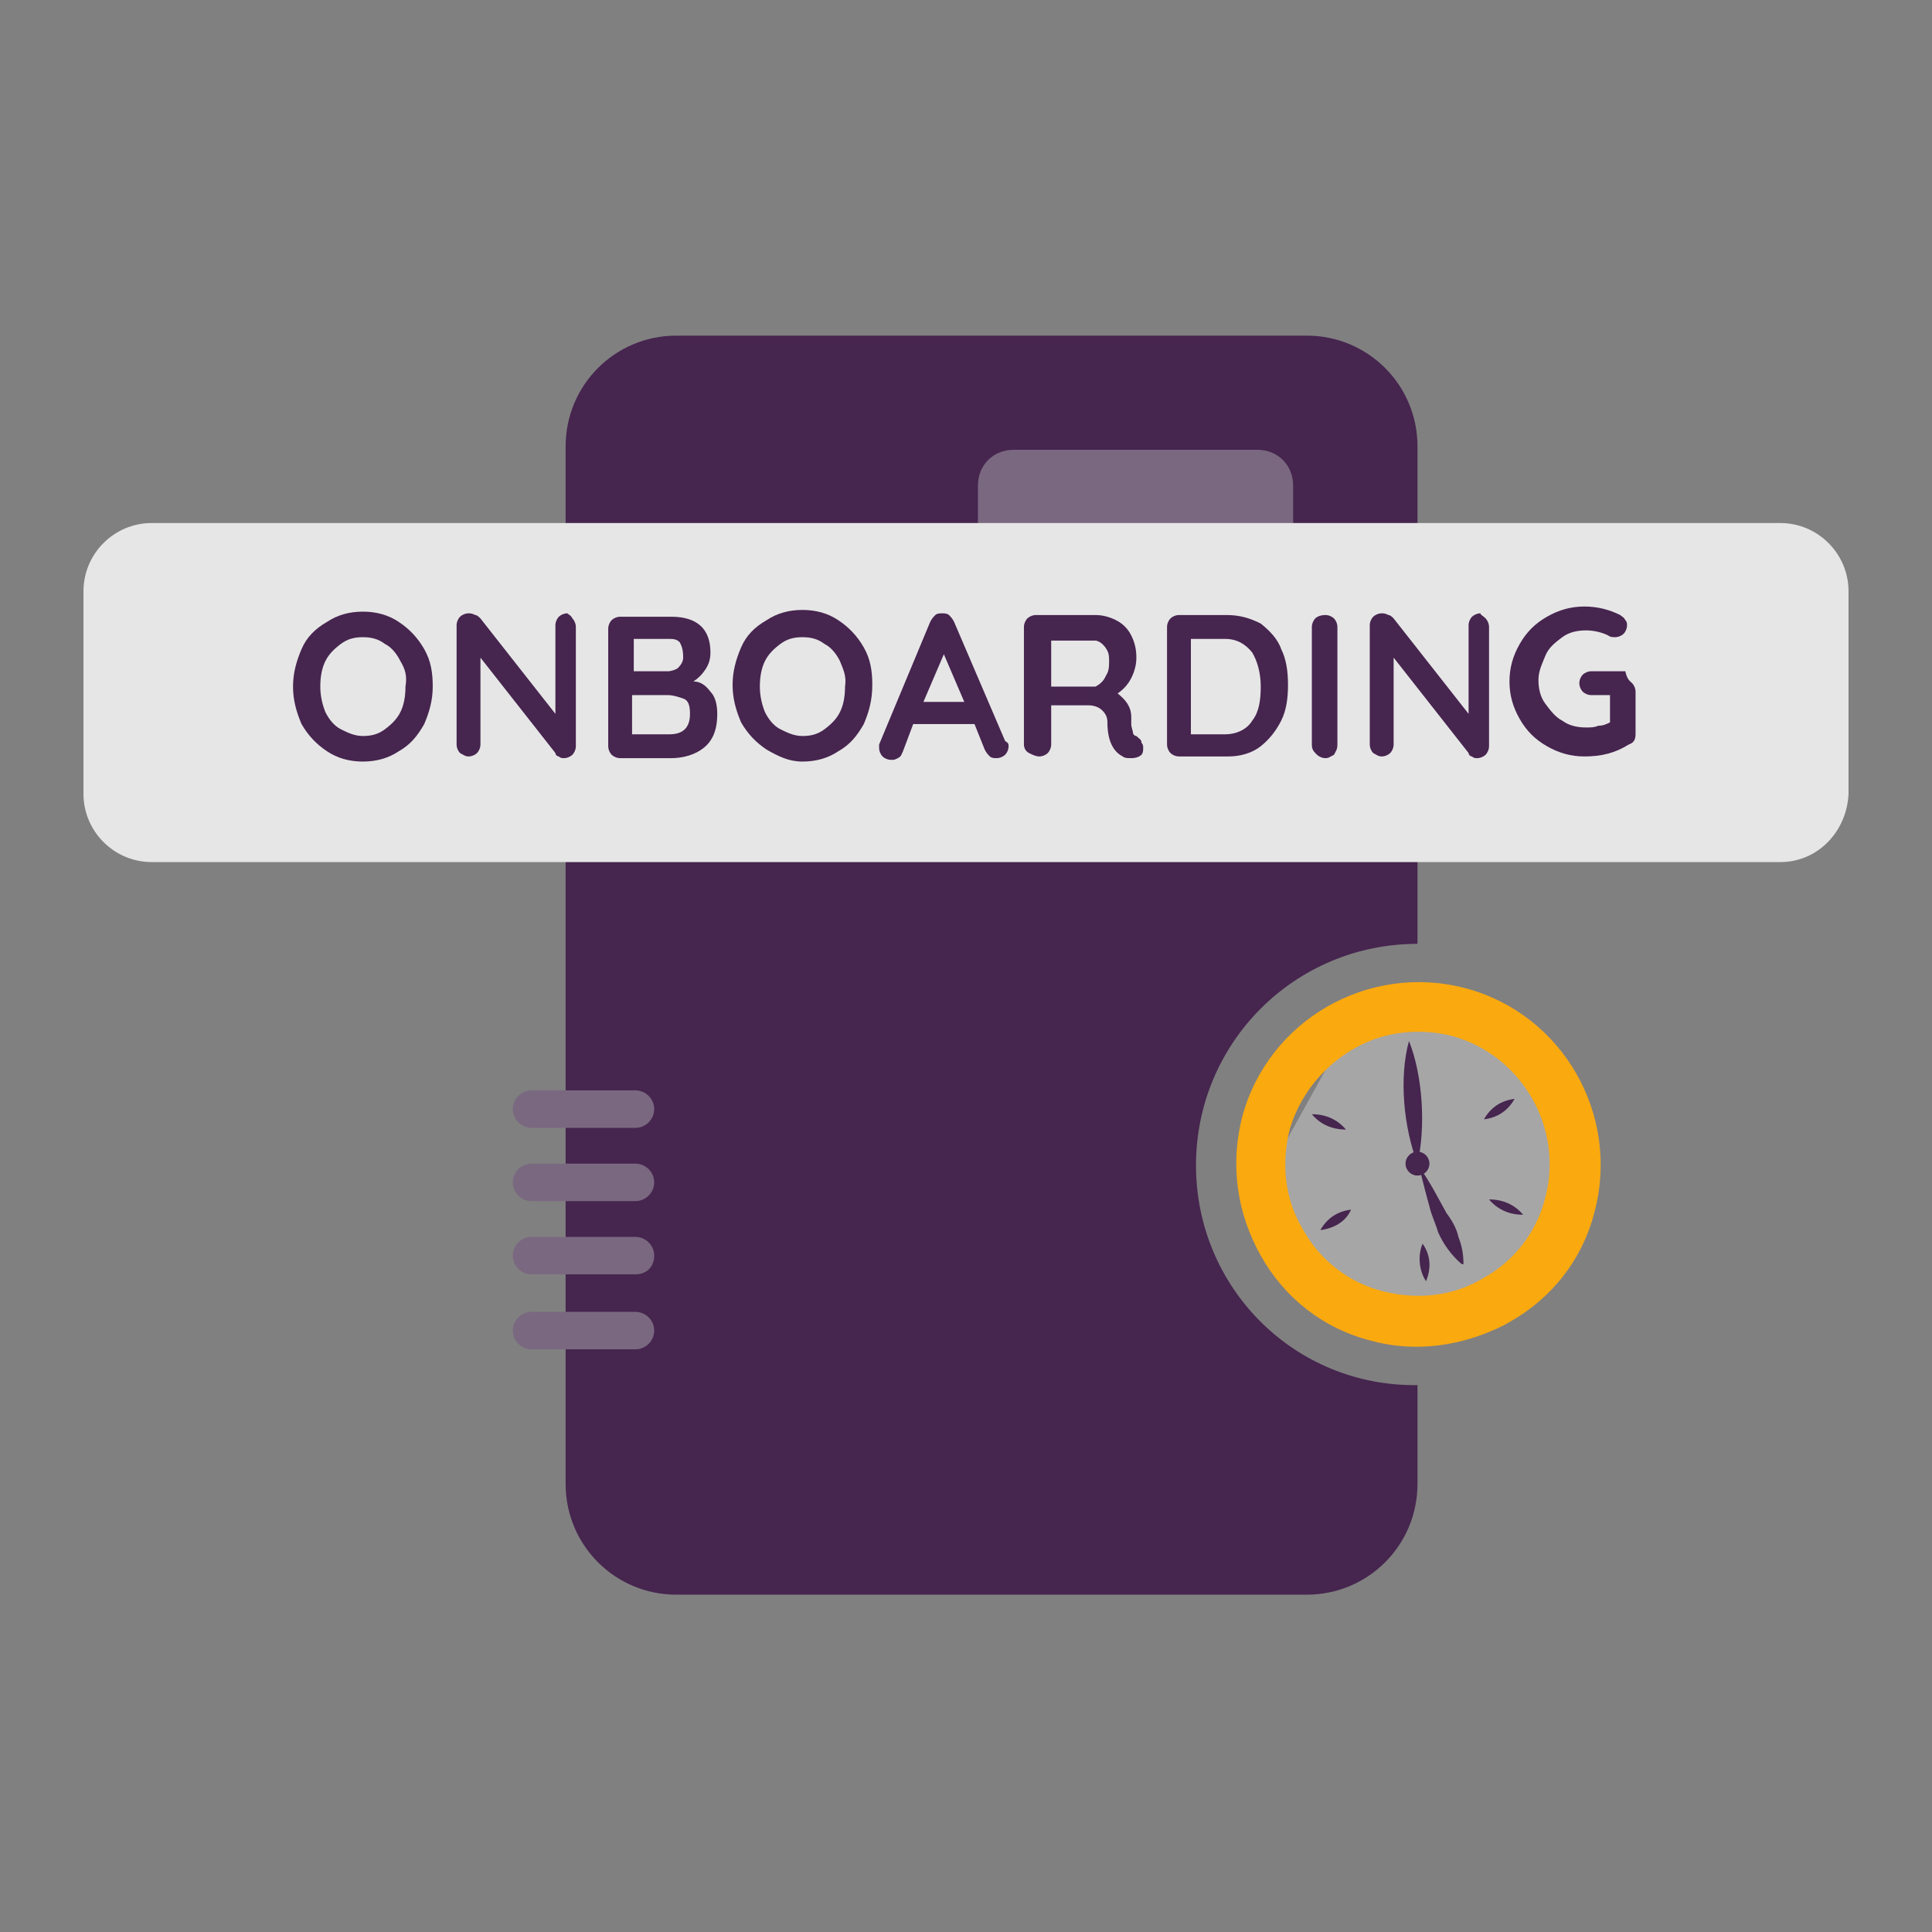 <?xml version="1.0" encoding="utf-8"?>
<!-- Generator: Adobe Illustrator 26.5.0, SVG Export Plug-In . SVG Version: 6.00 Build 0)  -->
<svg version="1.1" id="Laag_1" xmlns="http://www.w3.org/2000/svg" xmlns:xlink="http://www.w3.org/1999/xlink" x="0px" y="0px"
	 viewBox="0 0 113.4 113.4" style="enable-background:new 0 0 113.4 113.4;" xml:space="preserve">
<rect x="0" y="0" width="113.4" height="113.4" fill="#808080" stroke="none"/>
<style type="text/css">
	.st0{fill:#46254F;}
	.st1{fill:none;stroke:#46254F;stroke-width:3;stroke-miterlimit:10;}
	.st2{fill:#FFFFFF;stroke:#46254F;stroke-width:3;stroke-miterlimit:10;}
	.st3{fill:none;stroke:#46254F;stroke-miterlimit:10;}
	.st4{fill:#34203D;}
	.st5{fill:#2C1C35;}
	.st6{fill:#2D1C35;}
	.st7{fill:#C6724C;}
	.st8{clip-path:url(#SVGID_00000063634445549617743220000010590210572017898941_);}
	.st9{fill:#AF5332;}
	.st10{fill:none;}
	.st11{fill:#51C185;}
	.st12{fill:#E5D2C7;}
	.st13{clip-path:url(#SVGID_00000176747534977126245010000006055145229106854285_);}
	.st14{fill:#F2E5DE;}
	.st15{fill:#3A2445;}
	.st16{clip-path:url(#SVGID_00000174599535265503377930000004902196211581268635_);}
	.st17{fill:#4CE593;}
	.st18{fill:#665270;}
	.st19{clip-path:url(#SVGID_00000096031098731873206600000002601953154119641493_);}
	.st20{clip-path:url(#SVGID_00000069375037770981223170000005703188794351368353_);}
	.st21{fill:#0295FF;}
	.st22{clip-path:url(#SVGID_00000078043702351421062840000014571119600691338880_);}
	.st23{fill:#F2F2F2;}
	.st24{fill:#C3BBC6;}
	.st25{clip-path:url(#SVGID_00000079477896265408593280000010791405624431406756_);}
	.st26{fill:#543D5E;}
	.st27{clip-path:url(#SVGID_00000043444397172231101670000003257668289451981958_);}
	.st28{clip-path:url(#SVGID_00000028297947454947646220000000433575155173903266_);}
	.st29{clip-path:url(#SVGID_00000091012690719202221010000002117601335048422280_);}
	.st30{fill:#C7724C;}
	.st31{clip-path:url(#SVGID_00000114782820030144762290000006408017603713455522_);}
	.st32{fill:#4B4668;}
	.st33{clip-path:url(#SVGID_00000152983613829663731360000007057961571159128196_);}
	.st34{fill:#FAA90F;}
	.st35{fill:#C2BAC5;}
	.st36{fill:#F6F6F6;}
	.st37{fill:#45254E;}
	.st38{fill:#F1F1F1;}
	.st39{fill:#C6C6C6;}
	.st40{fill:#A6A0A9;}
	.st41{fill:#371C3D;}
	.st42{fill:#7A6880;}
	.st43{fill:#9D9D9C;}
	.st44{fill:#969099;}
	.st45{fill:#FFFFFF;}
	.st46{fill:none;stroke:#FAA90F;stroke-width:3;stroke-miterlimit:10;}
	.st47{fill:#FFFFFF;stroke:#FAA90F;stroke-width:3;stroke-miterlimit:10;}
	.st48{fill:#E6E6E6;}
	.st49{clip-path:url(#SVGID_00000137825061251137486810000008211276860823204229_);fill:#FAA90F;}
	.st50{clip-path:url(#SVGID_00000009562343001964931280000012258132525918389678_);fill:#FAA90F;}
	.st51{clip-path:url(#SVGID_00000044892832206250091320000017073049541437425029_);fill:#FAA90F;}
	.st52{clip-path:url(#SVGID_00000125589475052993210310000011950397053854855336_);fill:#FAA90F;}
	.st53{clip-path:url(#SVGID_00000145762712020119143420000015784982151577744059_);fill:#FAA90F;}
	.st54{clip-path:url(#SVGID_00000016792927637869045300000011504198185366671008_);fill:#FAA90F;}
	.st55{clip-path:url(#SVGID_00000047773885126118243070000001770297360334140833_);fill:#FAA90F;}
	.st56{clip-path:url(#SVGID_00000151527484532543543370000017390778713502144154_);fill:#FAA90F;}
	.st57{clip-path:url(#SVGID_00000050621713429017335300000003688415896604800946_);fill:#FAA90F;}
	.st58{clip-path:url(#SVGID_00000044886293286035174740000005507477878067643056_);fill:#FAA90F;}
	.st59{clip-path:url(#SVGID_00000049209495691422902730000004011250877688646027_);fill:#FAA90F;}
	.st60{clip-path:url(#SVGID_00000125572213919675626060000003411120633193618594_);fill:#FAA90F;}
	.st61{fill:#DB940C;}
	.st62{fill:#6A5B6F;}
	.st63{fill:none;stroke:#FAA90F;stroke-miterlimit:10;}
	.st64{fill:none;stroke:#46254F;stroke-width:3;stroke-linecap:round;stroke-miterlimit:10;}
	.st65{fill:none;stroke:#FAA90F;stroke-width:3;stroke-linecap:round;stroke-miterlimit:10;}
	.st66{fill:#FFFFFF;stroke:#E6E6E6;stroke-miterlimit:10;}
	.st67{fill:none;stroke:#FAA90F;stroke-width:2;stroke-linecap:round;stroke-linejoin:round;stroke-miterlimit:10;}
	.st68{fill:none;stroke:#FAA90F;stroke-width:2;stroke-linecap:round;stroke-miterlimit:10;}
	.st69{fill:none;stroke:#46254F;stroke-width:2;stroke-linecap:round;stroke-linejoin:round;stroke-miterlimit:10;}
	.st70{fill:none;stroke:#46254F;stroke-width:2;stroke-linecap:round;stroke-miterlimit:10;}
	.st71{fill:#E6E6E6;stroke:#FAA90F;stroke-miterlimit:10;}
	.st72{fill:#E6E6E6;stroke:#46254F;stroke-miterlimit:10;}
	.st73{fill:#FAA90F;stroke:#E6E6E6;stroke-miterlimit:10;}
	.st74{fill:#46254F;stroke:#E6E6E6;stroke-miterlimit:10;}
	.st75{clip-path:url(#SVGID_00000091004717750720808740000009902691621577783191_);fill:#E6E6E6;}
	.st76{clip-path:url(#SVGID_00000000203956759148684650000011401109199058496150_);fill:#E6E6E6;}
	.st77{clip-path:url(#SVGID_00000117667459758246021660000002140051562597806977_);fill:#E6E6E6;}
	.st78{clip-path:url(#SVGID_00000122692109552526601240000003826166433528256934_);fill:#E6E6E6;}
	.st79{clip-path:url(#SVGID_00000145770100773179374830000018328307811558418594_);fill:#E6E6E6;}
	.st80{clip-path:url(#SVGID_00000129204102122995980950000000796777336752358811_);fill:#E6E6E6;}
	.st81{clip-path:url(#SVGID_00000133490899588450619840000016571215733780349878_);fill:#E6E6E6;}
	.st82{clip-path:url(#SVGID_00000068641649470266050570000006834932539560411532_);fill:#E6E6E6;}
	.st83{clip-path:url(#SVGID_00000136398098719629786450000012294964214865715595_);fill:#E6E6E6;}
	.st84{clip-path:url(#SVGID_00000029727858322393329130000011523755788203501205_);fill:#E6E6E6;}
	.st85{clip-path:url(#SVGID_00000049203028736229847520000001944174520996658103_);fill:#FAA90F;}
	.st86{clip-path:url(#SVGID_00000084525292320049725140000017866227799476394394_);fill:#FAA90F;}
	.st87{fill:none;stroke:#FAA90F;stroke-width:4;stroke-miterlimit:10;}
	.st88{fill:none;stroke:#46254F;stroke-width:4;stroke-miterlimit:10;}
	.st89{opacity:0.68;fill:#46254F;}
	.st90{clip-path:url(#SVGID_00000138544266890825620830000015226550549752619448_);}
	.st91{clip-path:url(#SVGID_00000054240052334058770310000009814822660988966573_);}
	.st92{clip-path:url(#SVGID_00000011710767350538698990000013738265806046132664_);}
	.st93{clip-path:url(#SVGID_00000005978835148712565500000016265045106588559030_);}
	.st94{clip-path:url(#SVGID_00000181787916145808134610000012823858375834536108_);}
	.st95{clip-path:url(#SVGID_00000043459595248442780250000004599545801760620685_);}
	.st96{fill:none;stroke:#FFFFFF;stroke-width:0.8;stroke-miterlimit:10;}
	.st97{clip-path:url(#SVGID_00000047059517371305678320000010227989008132530338_);}
	.st98{clip-path:url(#SVGID_00000007410916829480439940000007078156574625994431_);}
	.st99{clip-path:url(#SVGID_00000181086150626099764900000016690858614006573716_);fill:#FAA90F;}
	.st100{clip-path:url(#SVGID_00000148651704705244868000000006698748861878941118_);fill:#46254F;}
	.st101{clip-path:url(#SVGID_00000074425022896432337930000011310166302531879300_);fill:#FAA90F;}
	.st102{fill:none;stroke:#E6E6E6;stroke-miterlimit:10;}
	.st103{clip-path:url(#SVGID_00000150080663636022208040000001529971897908220801_);fill:#46254F;}
	.st104{clip-path:url(#SVGID_00000037695054026604815510000017466561878148404647_);fill:#FAA90F;}
	.st105{clip-path:url(#SVGID_00000013907416686836180730000006011112952528949686_);fill:#FAA90F;}
	.st106{clip-path:url(#SVGID_00000083783280265648042840000016827139650134248353_);fill:#46254F;}
	.st107{clip-path:url(#SVGID_00000012436748005704340530000016700636311729547178_);fill:#46254F;}
	.st108{clip-path:url(#SVGID_00000076573443308259823120000001635240272771286421_);fill:#46254F;}
	.st109{clip-path:url(#SVGID_00000026143677533936470450000001960089439254186164_);fill:#FAA90F;}
	.st110{clip-path:url(#SVGID_00000083775296793900779830000007351154351815482246_);fill:#FAA90F;}
	.st111{clip-path:url(#SVGID_00000132803089294027133560000013204696654151908743_);fill:#46254F;}
	.st112{clip-path:url(#SVGID_00000137125779900938385710000015820870501539067011_);fill:#46254F;}
	.st113{clip-path:url(#SVGID_00000126304506014624649660000016815854003307070863_);fill:#FAA90F;}
	.st114{clip-path:url(#SVGID_00000045613429677653143890000009962145754451673487_);fill:#FAA90F;}
	.st115{clip-path:url(#SVGID_00000049941903360737710710000016186855328387021976_);fill:#46254F;}
	.st116{clip-path:url(#SVGID_00000113331996837503415540000013691313150658800256_);fill:#7A6880;}
	.st117{clip-path:url(#SVGID_00000047751927214385991820000005797345476280567721_);fill:#46254F;}
	.st118{clip-path:url(#SVGID_00000018208613277844647910000000276562317497727650_);fill:#FAA90F;}
	.st119{clip-path:url(#SVGID_00000027566514026398489260000001222739776758930322_);fill:#7A6880;}
	.st120{clip-path:url(#SVGID_00000075136317650002194740000012349818485766802333_);fill:#371C3D;}
	.st121{clip-path:url(#SVGID_00000002362666621244568840000011134066145483586239_);fill:#46254F;}
	.st122{fill:#7A6880;stroke:#46254F;stroke-miterlimit:10;}
	.st123{fill:#FAA90E;stroke:#46254F;stroke-miterlimit:10;}
	.st124{fill:#51C185;stroke:#46254F;stroke-miterlimit:10;}
	.st125{fill:#0295FF;stroke:#46254F;stroke-miterlimit:10;}
	.st126{fill:#D0C9D3;}
	.st127{fill:#6E5E74;}
	.st128{fill:#FF0357;}
	.st129{fill:#C41E4D;}
	.st130{fill:#897E8F;}
	.st131{clip-path:url(#SVGID_00000155133818531362053720000013993918352450461337_);fill:#FAA90F;}
	.st132{clip-path:url(#SVGID_00000061468963480810949760000017815857120868772753_);fill:#8CC63F;}
	.st133{clip-path:url(#SVGID_00000085217900910645427220000003938016725935000474_);fill:#0071BC;}
	.st134{clip-path:url(#SVGID_00000105385116065903501600000015466163128402691769_);fill:#FBB03B;}
	.st135{opacity:0.34;fill:#F1F1F1;}
	.st136{fill:none;stroke:#7A6880;stroke-width:8;stroke-miterlimit:10;}
	.st137{fill:#E5D9EB;}
	.st138{fill:#FFFFFF;stroke:#46254F;stroke-miterlimit:10;}
	.st139{fill:#FFFFFF;stroke:#FAA90F;stroke-miterlimit:10;}
	.st140{clip-path:url(#SVGID_00000108281750197953970460000010317016901293524886_);}
	.st141{clip-path:url(#SVGID_00000011009300181105934430000000075962997893623197_);}
	.st142{clip-path:url(#SVGID_00000032608109454459938940000007426965081719375280_);}
	.st143{clip-path:url(#SVGID_00000157298863855395308490000006918976716336659117_);}
	.st144{clip-path:url(#SVGID_00000053539324238483600600000002459978953267077772_);}
	.st145{clip-path:url(#SVGID_00000113349857054693069000000016651047008129722559_);}
	.st146{fill:none;stroke:#46254F;stroke-width:1.4;stroke-miterlimit:10;}
	.st147{fill:none;stroke:#FAA90F;stroke-width:1.4;stroke-miterlimit:10;}
	.st148{fill:#FAA90E;}
	.st149{clip-path:url(#SVGID_00000075123554809460881470000007677092832012094861_);}
	.st150{clip-path:url(#SVGID_00000143594252285188972340000008562548564761544103_);}
	.st151{clip-path:url(#SVGID_00000030447768930914618840000015515157354130873788_);}
	.st152{clip-path:url(#SVGID_00000092458042437152952110000017137720389052100262_);}
	.st153{clip-path:url(#SVGID_00000031905171297603178000000000826691236456512690_);}
	.st154{clip-path:url(#SVGID_00000103250394684133284780000006796641172665663903_);}
	.st155{clip-path:url(#SVGID_00000037677361003522720040000015173406097516732815_);}
	.st156{clip-path:url(#SVGID_00000099633290436820428530000012265539973442996657_);}
	.st157{clip-path:url(#SVGID_00000164507584772124828630000001420357253069800065_);}
	.st158{clip-path:url(#SVGID_00000010301524675442639930000007730833237859035559_);}
	.st159{clip-path:url(#SVGID_00000018231730772317588130000006275510707826384783_);}
	.st160{clip-path:url(#SVGID_00000081623500681650328480000006367571542091215252_);}
	.st161{clip-path:url(#SVGID_00000136378444140124168320000017315806451661170080_);}
	.st162{clip-path:url(#SVGID_00000110448053728985924780000012702474452884688771_);}
	.st163{clip-path:url(#SVGID_00000110430755419831545570000011139124504860009089_);}
	.st164{clip-path:url(#SVGID_00000122697677400747558140000002710210860225632652_);}
	.st165{clip-path:url(#SVGID_00000039119271664228098800000006066691604648736425_);}
	.st166{clip-path:url(#SVGID_00000030483660096187641010000009369323834348673672_);}
	.st167{clip-path:url(#SVGID_00000090980027828569256540000007522664609776760449_);}
	.st168{clip-path:url(#SVGID_00000005228808138204653430000001342486133138746527_);}
	.st169{clip-path:url(#SVGID_00000114780722060783562860000018169026085624684181_);}
	.st170{clip-path:url(#SVGID_00000018915987470961382390000002626451566069075630_);}
	.st171{clip-path:url(#SVGID_00000094582507707421317770000004823237095686622098_);}
	.st172{clip-path:url(#SVGID_00000038372956862623469200000010671248355778682535_);}
	.st173{clip-path:url(#SVGID_00000150084149488176856210000018317051684695126181_);}
	.st174{clip-path:url(#SVGID_00000026123729761388260700000008423434295742113952_);}
	.st175{clip-path:url(#SVGID_00000163783981761479847560000009198483457369146784_);}
	.st176{clip-path:url(#SVGID_00000114792425266328648470000011657671763041140147_);}
	.st177{clip-path:url(#SVGID_00000038378309179808342750000016889891256867788216_);}
	.st178{clip-path:url(#SVGID_00000116206258632981276750000001575596469156988325_);}
	.st179{clip-path:url(#SVGID_00000114046151218002191400000010212127491612541619_);}
	.st180{clip-path:url(#SVGID_00000114050246136548889360000008288568781004170373_);}
	.st181{clip-path:url(#SVGID_00000134223725768364869450000017616198826946319259_);}
	.st182{clip-path:url(#SVGID_00000103266719027706868480000015247521490975832985_);}
	.st183{clip-path:url(#SVGID_00000081644220038268539080000004933590105059846582_);}
	.st184{clip-path:url(#SVGID_00000060027118750477791990000006428775874238629046_);}
	.st185{clip-path:url(#SVGID_00000155841311653902475770000009636756082859441549_);}
	.st186{clip-path:url(#SVGID_00000029768161920132330560000014582471001418520999_);}
	.st187{clip-path:url(#SVGID_00000022541725885027859930000008480995757482093487_);}
	.st188{clip-path:url(#SVGID_00000045599052270970246100000001202436243701036966_);}
	.st189{clip-path:url(#SVGID_00000089542658382004903890000004227875739389785535_);}
	.st190{clip-path:url(#SVGID_00000097487238832086922700000006739875720366585228_);}
	.st191{clip-path:url(#SVGID_00000092422093914154107940000007681589064649750173_);}
	.st192{clip-path:url(#SVGID_00000008110611980420719940000001105830635232116362_);}
	.st193{clip-path:url(#SVGID_00000111156735568751348690000017438160848884677283_);}
	.st194{clip-path:url(#SVGID_00000155106491710621265970000011427782863468398251_);}
	.st195{clip-path:url(#SVGID_00000164494570924021765150000017614459199114681248_);}
	.st196{clip-path:url(#SVGID_00000001630275413612678630000009891840077205716637_);}
	.st197{clip-path:url(#SVGID_00000119817097389866388580000018431236776030050210_);}
	.st198{clip-path:url(#SVGID_00000178180600193283010220000002575843244019363984_);}
	.st199{clip-path:url(#SVGID_00000133525326684299799660000004876969886989691565_);}
	.st200{clip-path:url(#SVGID_00000120529143081307089400000016760416432798212015_);}
	.st201{clip-path:url(#SVGID_00000156581674770686966700000002449886164766240931_);}
	.st202{clip-path:url(#SVGID_00000066497965135916328100000011894621562104313483_);}
	.st203{clip-path:url(#SVGID_00000066505057964677046500000005930012538699129007_);}
	.st204{clip-path:url(#SVGID_00000145032389345106687250000010558313941890101425_);}
	.st205{clip-path:url(#SVGID_00000026860579347336074530000003518430112413575043_);}
	.st206{clip-path:url(#SVGID_00000160907117521682756470000004150625941897585836_);}
	.st207{clip-path:url(#SVGID_00000150810611638095143640000013728681811089076399_);}
	.st208{clip-path:url(#SVGID_00000055667300846906138360000018197278113884947334_);}
	.st209{fill:none;stroke:#371C3D;stroke-width:3;stroke-miterlimit:10;}
	.st210{clip-path:url(#SVGID_00000003803242695844771340000006260531450379944623_);}
	.st211{clip-path:url(#SVGID_00000091700316583979191130000004059303261621107129_);}
	.st212{clip-path:url(#SVGID_00000001632454897017886040000011157257148512517016_);}
	.st213{clip-path:url(#SVGID_00000022551644895953180440000013215827056803905444_);}
	.st214{clip-path:url(#SVGID_00000063609303431438288730000003239283379602158476_);}
	.st215{clip-path:url(#SVGID_00000021099858959468689560000015173849468342957755_);}
	.st216{clip-path:url(#SVGID_00000120540894368198032080000005510002086165555107_);}
	.st217{clip-path:url(#SVGID_00000174586233441664297220000002137157240290518925_);}
	.st218{clip-path:url(#SVGID_00000065763902405207598080000003986086268798553742_);}
	.st219{clip-path:url(#SVGID_00000136393350940282057780000000980162270809261744_);}
	.st220{clip-path:url(#SVGID_00000183959465660772079510000008832545115520422584_);}
	.st221{clip-path:url(#SVGID_00000110469239983849076070000001159716949152660136_);}
	.st222{fill:none;stroke:#DB940C;stroke-width:3;stroke-miterlimit:10;}
	.st223{clip-path:url(#SVGID_00000124146181633512607970000010810950797175318199_);}
	.st224{clip-path:url(#SVGID_00000012450496308494677620000013342292642847166143_);}
	.st225{clip-path:url(#SVGID_00000170971181086680274320000012453439810494566826_);}
	.st226{clip-path:url(#SVGID_00000052076652841590661280000007038078409102444196_);}
	.st227{clip-path:url(#SVGID_00000165946378575124495470000003580894471488129927_);}
	.st228{clip-path:url(#SVGID_00000026151073812044971370000012181424548652189059_);}
	.st229{clip-path:url(#SVGID_00000140718860214808189190000006240755064096532399_);}
	.st230{clip-path:url(#SVGID_00000165927830490567119740000010374863518346395798_);}
	.st231{clip-path:url(#SVGID_00000183230036624619696460000014940552273690312613_);}
	.st232{clip-path:url(#SVGID_00000095302637914047378350000006618864284349807784_);}
	.st233{clip-path:url(#SVGID_00000009552047559874389520000014661038149094041022_);}
	.st234{clip-path:url(#SVGID_00000112595541352288802760000015332251855565614224_);}
	.st235{clip-path:url(#SVGID_00000175284302504957850250000010880269777522841271_);}
	.st236{clip-path:url(#SVGID_00000093172912603472349250000002074423934960169904_);}
	.st237{clip-path:url(#SVGID_00000168086773063475886870000012624799940186268324_);}
	.st238{clip-path:url(#SVGID_00000072993096601409825620000009492961989768925826_);}
	.st239{clip-path:url(#SVGID_00000032641898244070669540000001732708057150492292_);}
	.st240{clip-path:url(#SVGID_00000097488335180230118030000009013104437083128507_);}
	.st241{clip-path:url(#SVGID_00000144329420901730233480000016225090557226977712_);}
	.st242{clip-path:url(#SVGID_00000072242280975058593460000006578772534932683670_);}
	.st243{clip-path:url(#SVGID_00000056430097755566663410000011777388308188325003_);}
	.st244{clip-path:url(#SVGID_00000160913181402154082200000008154051505013230507_);}
	.st245{clip-path:url(#SVGID_00000103254801794261303180000013342488544829616798_);}
	.st246{clip-path:url(#SVGID_00000054259564288247794860000013375591132971824020_);}
	.st247{clip-path:url(#SVGID_00000070811245919224041720000008482456587009001113_);}
	.st248{clip-path:url(#SVGID_00000110463571168271439090000006676018445019923847_);}
	.st249{clip-path:url(#SVGID_00000098921512910646718230000000573227246038767291_);}
	.st250{clip-path:url(#SVGID_00000035489326686657479280000018196360689711113911_);fill:#51C185;}
	.st251{clip-path:url(#SVGID_00000056386156834228515050000000880166954044285591_);}
	.st252{clip-path:url(#SVGID_00000037652184804924430740000010604719179998912412_);}
	.st253{clip-path:url(#SVGID_00000129927618542497338820000015913904575395630233_);}
	.st254{clip-path:url(#SVGID_00000001648147259650154990000015805185323922830527_);}
	.st255{clip-path:url(#SVGID_00000139261416112997474990000008244951267454540179_);}
	.st256{clip-path:url(#SVGID_00000168118515358414199890000008377637774510688141_);}
	.st257{clip-path:url(#SVGID_00000042727320900729835700000002596719749523088565_);}
	.st258{clip-path:url(#SVGID_00000146467064202260673330000001516016241294745509_);}
	.st259{clip-path:url(#SVGID_00000125599375038640530570000015460399069112108979_);}
	.st260{clip-path:url(#SVGID_00000151502163358229598790000010664403853135943098_);}
	.st261{clip-path:url(#SVGID_00000057869938729128142730000007528838650419819659_);}
	.st262{clip-path:url(#SVGID_00000144297517828501582410000013798709474444798366_);}
	.st263{fill:#E6007E;}
	.st264{fill:#A75D43;}
	.st265{fill:url(#man_1_Orginal_1-4_00000157302992175282883610000003970463866369006473_);}
	.st266{fill:#8A7E91;}
	.st267{clip-path:url(#SVGID_00000035495387171656276380000002951859196323861938_);}
	.st268{clip-path:url(#SVGID_00000063604268838929259560000011915733279901846416_);}
	.st269{fill:#9D90A3;}
	.st270{clip-path:url(#SVGID_00000173879461549492666350000000148916431310632343_);}
	.st271{clip-path:url(#SVGID_00000124140744538637765700000000146540610836123300_);}
	.st272{clip-path:url(#SVGID_00000154399569586981506890000003140873545839607472_);}
	.st273{clip-path:url(#SVGID_00000149371073926288950880000013372161403606139836_);}
	.st274{clip-path:url(#SVGID_00000145765922467138800140000008577387774065140132_);}
	.st275{clip-path:url(#SVGID_00000005241393629494887120000004755017699339586228_);}
	.st276{clip-path:url(#SVGID_00000142885602986813137660000016893343330247448466_);}
	.st277{clip-path:url(#SVGID_00000103985548833377542810000008428489721941147822_);}
	.st278{clip-path:url(#SVGID_00000073704945571838372670000003874003572850926465_);}
	.st279{clip-path:url(#SVGID_00000128449530303208172300000017180500244134511526_);}
	.st280{clip-path:url(#SVGID_00000040575577626796983980000000608236678735857565_);}
	.st281{clip-path:url(#SVGID_00000181088185527251878170000000102649741426368404_);}
	.st282{clip-path:url(#SVGID_00000145019627311735304440000000582411226929109681_);}
	.st283{clip-path:url(#SVGID_00000159451174081911925120000016361657366235912861_);}
	.st284{clip-path:url(#SVGID_00000007420917974654900110000013076409417515082669_);}
	.st285{clip-path:url(#SVGID_00000029766778743259186790000007665014717823375490_);}
	.st286{clip-path:url(#SVGID_00000126303778066015573760000012556688353562267285_);}
	.st287{clip-path:url(#SVGID_00000146485453626026357210000005565862064914023296_);}
	.st288{clip-path:url(#SVGID_00000033370525924944042890000002211680364965244832_);}
	.st289{clip-path:url(#SVGID_00000132804642179931890440000006128116717017396143_);}
	.st290{clip-path:url(#SVGID_00000002361919996688727960000017128837961119069056_);}
	.st291{clip-path:url(#SVGID_00000182498975501387653540000004691346667857842330_);}
	.st292{clip-path:url(#SVGID_00000062153616687332657770000009176299651242923445_);}
	.st293{clip-path:url(#SVGID_00000021810584282664845390000001256448569419006138_);}
	.st294{clip-path:url(#SVGID_00000042005378129160259660000003105499784284417930_);}
	.st295{clip-path:url(#SVGID_00000100351127611506424570000012255193346885520829_);}
	.st296{clip-path:url(#SVGID_00000041274084207465013180000004129410333113520001_);}
	.st297{clip-path:url(#SVGID_00000071546160678549083890000003629479850807196052_);}
	.st298{clip-path:url(#SVGID_00000012462917857163626440000010553746035051923080_);}
	.st299{clip-path:url(#SVGID_00000016753936851421985860000011261998240172078774_);}
	.st300{clip-path:url(#SVGID_00000096747642530078621180000016637158116488840078_);}
	.st301{clip-path:url(#SVGID_00000057133697759294762540000013955598162127668146_);}
	.st302{clip-path:url(#SVGID_00000116194973002505158850000010013870679916697772_);}
	.st303{clip-path:url(#SVGID_00000054948873854014952130000004951344716461967278_);}
	.st304{clip-path:url(#SVGID_00000067217639991772929730000009687985440141279620_);}
	.st305{clip-path:url(#SVGID_00000135660648211234465260000014609488497230243750_);}
	.st306{clip-path:url(#SVGID_00000034800623538248525320000008359674875685678209_);}
	.st307{clip-path:url(#SVGID_00000103983323173402844850000006423600052512836023_);}
	.st308{clip-path:url(#SVGID_00000167396449280777197080000011131605200751692724_);}
	.st309{clip-path:url(#SVGID_00000143593709617304394530000017842465011477018539_);}
	.st310{clip-path:url(#SVGID_00000045605651888406771080000016403601230831712408_);}
	.st311{clip-path:url(#SVGID_00000082343669130247182490000010838794209327309729_);}
	.st312{clip-path:url(#SVGID_00000163036577153016367240000001579665633210230175_);}
	.st313{clip-path:url(#SVGID_00000118367315978408562590000012852952942306625203_);}
	.st314{clip-path:url(#SVGID_00000175295177569165305510000011561019792608841868_);}
	.st315{clip-path:url(#SVGID_00000061456506753075026770000009253390614191333037_);}
	.st316{clip-path:url(#SVGID_00000109748800783706566670000000658941323061845391_);}
	.st317{clip-path:url(#SVGID_00000039094913318287946730000015299637214352264887_);}
	.st318{clip-path:url(#SVGID_00000065785831541867801050000008973237075028066986_);}
	.st319{clip-path:url(#SVGID_00000118359142802401805340000003008416855894554515_);}
	.st320{clip-path:url(#SVGID_00000150822834587543434530000004377078718540830135_);}
	.st321{clip-path:url(#SVGID_00000182509439768886819790000006527444038669484203_);}
	.st322{clip-path:url(#SVGID_00000005964326418735393560000008409127801669968780_);}
	.st323{clip-path:url(#SVGID_00000146459589013592003280000004381650692093235879_);}
	.st324{clip-path:url(#SVGID_00000011742283643298276690000010224069662046106765_);}
	.st325{clip-path:url(#SVGID_00000103944077844817386720000014188326445668976281_);}
	.st326{clip-path:url(#SVGID_00000135683980626749904080000000774125179954348444_);}
	.st327{clip-path:url(#SVGID_00000073688833247229126210000006072553143169379762_);}
	.st328{clip-path:url(#SVGID_00000039106333204611277480000017061191409754566075_);}
	.st329{clip-path:url(#SVGID_00000057862644111124876500000007186452119971046060_);}
	.st330{clip-path:url(#SVGID_00000028287275730429099960000000446110014323423666_);}
	.st331{clip-path:url(#SVGID_00000008108987759066120500000012047316433911195556_);}
	.st332{clip-path:url(#SVGID_00000082370528484155979800000006190771459518074524_);}
	.st333{clip-path:url(#SVGID_00000100370423425127033590000011381900775363547022_);}
	.st334{clip-path:url(#SVGID_00000145031821323188846400000010170697606983285926_);}
	.st335{clip-path:url(#SVGID_00000065791127577845877370000016504318885490341258_);}
	.st336{clip-path:url(#SVGID_00000183230987175813635710000012651327351809250203_);}
	.st337{clip-path:url(#SVGID_00000100347110773851415120000005446756816812677764_);}
	.st338{clip-path:url(#SVGID_00000132080079262829232680000007771977748817728648_);}
	.st339{clip-path:url(#SVGID_00000157283135956355266930000015210705009743328384_);}
	.st340{clip-path:url(#SVGID_00000133494449556297418190000009813166823280256943_);}
	.st341{clip-path:url(#SVGID_00000114783165130612018850000009298314383689383349_);}
	.st342{clip-path:url(#SVGID_00000049199557779944513990000002400709692445035690_);}
	.st343{clip-path:url(#SVGID_00000040546119052093575390000002853940046818728365_);}
	.st344{clip-path:url(#SVGID_00000101806357003490346280000014961904424383996042_);}
	.st345{clip-path:url(#SVGID_00000116942082882156115360000002430062656834741643_);}
	.st346{clip-path:url(#SVGID_00000165932944976304890650000008571228633556602558_);}
	.st347{clip-path:url(#SVGID_00000001630115561547851100000009160224692400444345_);}
	.st348{clip-path:url(#SVGID_00000081635453214746079760000007606050822038183854_);}
	.st349{clip-path:url(#SVGID_00000129206614203530809090000003578838208368964542_);}
	.st350{clip-path:url(#SVGID_00000129899360242933636360000009834618749669130891_);}
	.st351{clip-path:url(#SVGID_00000170973103818839671080000014669641031859383231_);}
	.st352{clip-path:url(#SVGID_00000142170255884385881090000013269981586074079885_);}
	.st353{fill:#2D2E83;stroke:#FFFFFF;stroke-width:2;stroke-linecap:round;stroke-linejoin:round;stroke-miterlimit:10;}
	.st354{clip-path:url(#SVGID_00000121246591593119096340000018194745648690209960_);}
	.st355{clip-path:url(#SVGID_00000017494666280042074490000000412686282193815980_);}
	.st356{clip-path:url(#SVGID_00000005952666502946644320000015295989135700514200_);}
	.st357{clip-path:url(#SVGID_00000178902639419200511950000009784009129971082684_);}
	.st358{clip-path:url(#SVGID_00000015348174376584044210000013454092907781669536_);}
	.st359{clip-path:url(#SVGID_00000172427049122244963140000015655725303378563232_);}
	.st360{clip-path:url(#SVGID_00000114755186479983627970000016472444183034791308_);}
	.st361{clip-path:url(#SVGID_00000109749759709093008030000006541194350393184163_);}
	.st362{clip-path:url(#SVGID_00000044897587896071059730000014583737262433466291_);}
	.st363{clip-path:url(#SVGID_00000071551878558884866090000016241881556899371172_);}
	.st364{clip-path:url(#SVGID_00000075129451793229330070000014380806414203698106_);}
	.st365{clip-path:url(#SVGID_00000093163177163684218450000017593788421351476401_);}
	.st366{clip-path:url(#SVGID_00000179614856197738207660000010889136399294089877_);}
	.st367{clip-path:url(#SVGID_00000117654582222017568090000017479534042872243103_);}
	.st368{clip-path:url(#SVGID_00000041999994441621594810000017171967830707593104_);}
	.st369{clip-path:url(#SVGID_00000163772348239585265880000016444899825422613431_);}
	.st370{clip-path:url(#SVGID_00000150802973436973478610000000051651771519364270_);}
	.st371{clip-path:url(#SVGID_00000070803390696553667810000005215947467852686778_);}
	.st372{clip-path:url(#SVGID_00000063613874690797122600000007618040682764567469_);}
	.st373{clip-path:url(#SVGID_00000072990224347657328980000010141370119767773848_);}
	.st374{clip-path:url(#SVGID_00000007429625012277654450000001112242520740601791_);}
	.st375{clip-path:url(#SVGID_00000065771818648008185080000012202826535017650841_);}
	.st376{clip-path:url(#SVGID_00000138574776123165512750000010923010038550172588_);}
	.st377{clip-path:url(#SVGID_00000137120300964262164220000000378562704980141189_);}
	.st378{clip-path:url(#SVGID_00000101804479795227917970000009081523588997106057_);}
	.st379{clip-path:url(#SVGID_00000172424935756964797420000004855301247843297419_);}
	.st380{clip-path:url(#SVGID_00000049920503526324051310000000977611072376535724_);}
	.st381{clip-path:url(#SVGID_00000081644847739868294060000015776574926270914188_);}
	.st382{clip-path:url(#SVGID_00000099635523976813787660000008701252807985084565_);}
	.st383{clip-path:url(#SVGID_00000096035370708486009150000015234943328697160116_);}
	.st384{clip-path:url(#SVGID_00000109732657212241342950000000774717312905927556_);}
	.st385{clip-path:url(#SVGID_00000155144677684150460480000002516119258638406561_);}
	.st386{clip-path:url(#SVGID_00000142892705867855065810000011395824082005833401_);}
	.st387{clip-path:url(#SVGID_00000067914737454915357050000016327691541079287452_);}
	.st388{clip-path:url(#SVGID_00000075869626958455035270000005106835637311342752_);}
	.st389{clip-path:url(#SVGID_00000136405744606654628130000004176690518872257700_);}
	.st390{clip-path:url(#SVGID_00000128458946535416455820000011399075733774009770_);}
	.st391{clip-path:url(#SVGID_00000061437972573962304890000000348175329169187486_);}
	.st392{clip-path:url(#SVGID_00000064354406476534981770000017996332268746775229_);}
	.st393{clip-path:url(#SVGID_00000173854750740098033740000011989492399559676562_);}
	.st394{fill:none;stroke:#FAA90F;stroke-linecap:round;stroke-linejoin:round;stroke-miterlimit:10;}
	.st395{clip-path:url(#SVGID_00000036235088307512316370000015139560173303416705_);}
	.st396{clip-path:url(#SVGID_00000134965614529169987230000002156784284701281206_);}
	.st397{clip-path:url(#SVGID_00000098938205557257856400000013407047997860552361_);}
	.st398{clip-path:url(#SVGID_00000107585169665803365190000013169861583376536739_);}
	.st399{clip-path:url(#SVGID_00000113349832486941043470000006864951513734473128_);}
	.st400{clip-path:url(#SVGID_00000055694497783121577550000016873911607982827955_);}
	.st401{clip-path:url(#SVGID_00000119098925341517237830000013587408251898161599_);}
	.st402{clip-path:url(#SVGID_00000065753865104424166870000017203432414375985848_);}
	.st403{clip-path:url(#SVGID_00000118384570703251643510000016505069375307445427_);}
	.st404{clip-path:url(#SVGID_00000038406624389844261240000016988381616652030368_);}
	.st405{clip-path:url(#SVGID_00000070803734685786320980000001350491748309776273_);}
	.st406{clip-path:url(#SVGID_00000034781926941524426950000006727630071317757313_);}
	.st407{clip-path:url(#SVGID_00000168106941233700244710000006840100841036668591_);}
	.st408{clip-path:url(#SVGID_00000120556802903156545670000002556526423468185261_);}
	.st409{clip-path:url(#SVGID_00000165945891878819608760000003752124584216012960_);}
	.st410{clip-path:url(#SVGID_00000064349190712510364580000005230009821476479145_);}
	.st411{clip-path:url(#SVGID_00000096017544772520036560000011710939428408483484_);}
	.st412{clip-path:url(#SVGID_00000140694336661145685970000011968879475604600730_);}
	.st413{clip-path:url(#SVGID_00000054970406128343106400000007941557825631425415_);fill:#FAA90F;}
	.st414{clip-path:url(#SVGID_00000023258512467093239270000008654530149076193687_);fill:#FAA90F;}
	.st415{clip-path:url(#SVGID_00000127753120282628416150000018042663097317252490_);fill:#FAA90F;}
	.st416{clip-path:url(#SVGID_00000124849965345341073700000012595348622995725496_);fill:#FAA90F;}
	.st417{clip-path:url(#SVGID_00000017511436050712321630000002741682598882840219_);fill:#FAA90F;}
	.st418{clip-path:url(#SVGID_00000119112771042808426930000016293815679177997971_);fill:#FAA90F;}
	.st419{clip-path:url(#SVGID_00000025416565263147998200000011630215696649637505_);fill:#FAA90F;}
	.st420{clip-path:url(#SVGID_00000132080515704286383460000013488869646199842456_);fill:#46254F;}
	.st421{clip-path:url(#SVGID_00000139292258434808615820000018074845107945354650_);fill:#46254F;}
	.st422{clip-path:url(#SVGID_00000071523350418307787400000002333361510387852427_);fill:#46254F;}
	.st423{clip-path:url(#SVGID_00000110442227357092579380000015172640838976480177_);fill:#46254F;}
	.st424{clip-path:url(#SVGID_00000011745614659162590610000001299859755010637754_);fill:#46254F;}
	.st425{clip-path:url(#SVGID_00000026141723192545671060000004241980922267452297_);fill:#46254F;}
	.st426{clip-path:url(#SVGID_00000005252533919123540660000000091489731707236264_);fill:#46254F;}
	.st427{fill:#FDFEFE;}
	.st428{fill:#69A6F6;}
	.st429{fill:#FEFEFE;}
	.st430{clip-path:url(#SVGID_00000138563795060207481220000004885683676734417323_);}
	.st431{clip-path:url(#SVGID_00000175301157349535908310000014401975763593717405_);}
	.st432{clip-path:url(#SVGID_00000173877010677841965970000006460947644653202320_);}
	.st433{clip-path:url(#SVGID_00000003070393814041015670000008937051252752671137_);fill:#FAA90F;}
	.st434{fill:none;stroke:#46254F;stroke-linecap:round;stroke-miterlimit:10;}
	.st435{fill:none;stroke:#FAA90F;stroke-linecap:round;stroke-miterlimit:10;}
	.st436{opacity:0.2;fill:#51C185;}
	.st437{opacity:0.2;fill:#FF0357;}
	.st438{fill:#FF0357;stroke:#46254F;stroke-miterlimit:10;}
	.st439{opacity:0.2;fill:#FAA90E;}
	.st440{opacity:0.2;fill:#FAA90F;}
	.st441{fill:#FAA90F;stroke:#46254F;stroke-miterlimit:10;}
	.st442{clip-path:url(#SVGID_00000031901365975323275230000001287562741490138797_);}
	.st443{clip-path:url(#SVGID_00000067951255116343610920000002104456748463068548_);}
</style>
<path class="st0" d="M70.2,68.4c0-7.2,5.8-13,13-13V26.2c0-3.6-2.9-6.5-6.5-6.5h-37c-3.6,0-6.5,2.9-6.5,6.5v60.9
	c0,3.6,2.9,6.5,6.5,6.5h37c3.6,0,6.5-2.9,6.5-6.5v-5.8C76,81.4,70.2,75.6,70.2,68.4z"/>
<g>
	<g>
		<path class="st42" d="M37.3,36.4h-6.1c-0.6,0-1.1-0.5-1.1-1.1v0c0-0.6,0.5-1.1,1.1-1.1h6.1c0.6,0,1.1,0.5,1.1,1.1v0
			C38.4,35.9,37.9,36.4,37.3,36.4z"/>
		<path class="st42" d="M37.3,40.7h-6.1c-0.6,0-1.1-0.5-1.1-1.1v0c0-0.6,0.5-1.1,1.1-1.1h6.1c0.6,0,1.1,0.5,1.1,1.1v0
			C38.4,40.2,37.9,40.7,37.3,40.7z"/>
		<path class="st42" d="M37.3,45h-6.1c-0.6,0-1.1-0.5-1.1-1.1v0c0-0.6,0.5-1.1,1.1-1.1h6.1c0.6,0,1.1,0.5,1.1,1.1v0
			C38.4,44.6,37.9,45,37.3,45z"/>
		<path class="st42" d="M37.3,49.4h-6.1c-0.6,0-1.1-0.5-1.1-1.1v0c0-0.6,0.5-1.1,1.1-1.1h6.1c0.6,0,1.1,0.5,1.1,1.1v0
			C38.4,48.9,37.9,49.4,37.3,49.4z"/>
	</g>
	<g>
		<path class="st42" d="M37.3,66.2h-6.1c-0.6,0-1.1-0.5-1.1-1.1l0,0c0-0.6,0.5-1.1,1.1-1.1h6.1c0.6,0,1.1,0.5,1.1,1.1l0,0
			C38.4,65.7,37.9,66.2,37.3,66.2z"/>
		<path class="st42" d="M37.3,70.5h-6.1c-0.6,0-1.1-0.5-1.1-1.1l0,0c0-0.6,0.5-1.1,1.1-1.1h6.1c0.6,0,1.1,0.5,1.1,1.1l0,0
			C38.4,70,37.9,70.5,37.3,70.5z"/>
		<path class="st42" d="M37.3,74.8h-6.1c-0.6,0-1.1-0.5-1.1-1.1l0,0c0-0.6,0.5-1.1,1.1-1.1h6.1c0.6,0,1.1,0.5,1.1,1.1l0,0
			C38.4,74.4,37.9,74.8,37.3,74.8z"/>
		<path class="st42" d="M37.3,79.2h-6.1c-0.6,0-1.1-0.5-1.1-1.1l0,0c0-0.6,0.5-1.1,1.1-1.1h6.1c0.6,0,1.1,0.5,1.1,1.1l0,0
			C38.4,78.7,37.9,79.2,37.3,79.2z"/>
	</g>
	<path class="st42" d="M59.5,46.3h14.3c1.2,0,2.1-0.9,2.1-2.1V28.5c0-1.2-0.9-2.1-2.1-2.1H59.5c-1.2,0-2.1,0.9-2.1,2.1v15.7
		C57.4,45.4,58.4,46.3,59.5,46.3z"/>
</g>
<g>
	<path class="st135" d="M92.1,65.4c0,0-2.2,22.1-14.9,8.1c-3.3-3.6-2-6-2-6l4.1-7.4h7.2L92.1,65.4z"/>
	<g>
		<path class="st34" d="M87.1,78.3c-2.1,0.8-4.4,1-6.6,0.4c-2.8-0.7-5.1-2.5-6.5-5c-1.4-2.5-1.8-5.3-1.1-8.1
			c1.5-5.7,7.4-9.1,13.1-7.6c5.7,1.5,9.1,7.4,7.6,13.1l0,0c-0.7,2.8-2.5,5.1-5,6.5C88.1,77.9,87.6,78.1,87.1,78.3z M80.4,61.1
			c-2.2,0.9-4,2.8-4.7,5.2c-0.5,2-0.3,4.1,0.8,5.9c1,1.8,2.7,3.1,4.7,3.6c2,0.5,4.1,0.3,5.9-0.8c1.8-1,3.1-2.7,3.6-4.7l0,0
			c1.1-4.1-1.4-8.4-5.5-9.5C83.6,60.4,81.9,60.5,80.4,61.1z"/>
	</g>
	<g>
		<path class="st0" d="M83.3,68.5c0.6,0.8,1.1,1.8,1.6,2.7c0.3,0.4,0.6,0.9,0.7,1.4c0.2,0.5,0.3,1,0.3,1.6l-0.1,0
			c-0.6-0.5-1.1-1.2-1.4-1.9c-0.1-0.4-0.4-1-0.5-1.5C83.7,70.1,83.5,69.3,83.3,68.5L83.3,68.5L83.3,68.5z"/>
	</g>
	<circle class="st0" cx="83.2" cy="68.3" r="0.7"/>
	<g>
		<path class="st0" d="M77,65.4c0.8,0,1.5,0.3,2,0.9C78.2,66.3,77.5,66,77,65.4L77,65.4z"/>
	</g>
	<g>
		<path class="st0" d="M77.5,72.2c0.4-0.7,1-1.1,1.8-1.2C79,71.7,78.3,72.1,77.5,72.2L77.5,72.2z"/>
	</g>
	<g>
		<path class="st0" d="M83.7,75.2c-0.4-0.6-0.5-1.5-0.2-2.2C84,73.7,84,74.5,83.7,75.2L83.7,75.2z"/>
	</g>
	<g>
		<path class="st0" d="M89.4,71.3c-0.8,0-1.5-0.3-2-0.9C88.2,70.4,88.9,70.7,89.4,71.3L89.4,71.3z"/>
	</g>
	<g>
		<path class="st0" d="M88.9,64.5c-0.4,0.7-1,1.1-1.8,1.2C87.5,65,88.1,64.6,88.9,64.5L88.9,64.5z"/>
	</g>
	<g>
		<path class="st0" d="M82.7,61.5c0.4,0.6,0.5,1.5,0.2,2.2C82.5,63,82.4,62.2,82.7,61.5L82.7,61.5z"/>
	</g>
	<g>
		<path class="st0" d="M83.2,68.3c-0.8-2.1-1.1-5-0.5-7.2C83.5,63.1,83.7,66.1,83.2,68.3L83.2,68.3z"/>
	</g>
</g>
<g>
	<path class="st48" d="M104.5,50.6H8.9c-2.2,0-4-1.8-4-4V34.7c0-2.2,1.8-4,4-4h95.6c2.2,0,4,1.8,4,4v11.9
		C108.4,48.8,106.7,50.6,104.5,50.6z"/>
</g>
<g>
	<path class="st0" d="M24.9,42.5c-0.4,0.7-0.8,1.2-1.5,1.6c-0.6,0.4-1.3,0.6-2.1,0.6s-1.5-0.2-2.1-0.6c-0.6-0.4-1.1-0.9-1.5-1.6
		c-0.3-0.7-0.5-1.4-0.5-2.2c0-0.8,0.2-1.5,0.5-2.2s0.8-1.2,1.5-1.6c0.6-0.4,1.3-0.6,2.1-0.6s1.5,0.2,2.1,0.6
		c0.6,0.4,1.1,0.9,1.5,1.6c0.4,0.7,0.5,1.4,0.5,2.2C25.4,41.1,25.2,41.8,24.9,42.5z M23.5,38.8c-0.2-0.4-0.5-0.8-0.9-1
		c-0.4-0.3-0.8-0.4-1.3-0.4c-0.5,0-0.9,0.1-1.3,0.4s-0.7,0.6-0.9,1c-0.2,0.4-0.3,0.9-0.3,1.5c0,0.5,0.1,1,0.3,1.5
		c0.2,0.4,0.5,0.8,0.9,1s0.8,0.4,1.3,0.4c0.5,0,0.9-0.1,1.3-0.4s0.7-0.6,0.9-1s0.3-0.9,0.3-1.5C23.9,39.7,23.8,39.3,23.5,38.8z"/>
	<path class="st0" d="M33.6,36.3c0.1,0.1,0.2,0.3,0.2,0.5v7c0,0.2-0.1,0.4-0.2,0.5c-0.1,0.1-0.3,0.2-0.5,0.2c-0.1,0-0.2,0-0.3-0.1
		c-0.1,0-0.2-0.1-0.2-0.2l-4.4-5.6v5.1c0,0.2-0.1,0.4-0.2,0.5c-0.1,0.1-0.3,0.2-0.5,0.2c-0.2,0-0.3-0.1-0.5-0.2
		c-0.1-0.1-0.2-0.3-0.2-0.5v-7c0-0.2,0.1-0.4,0.2-0.5c0.1-0.1,0.3-0.2,0.5-0.2c0.1,0,0.2,0,0.4,0.1c0.1,0,0.2,0.1,0.3,0.2l4.4,5.6
		v-5.2c0-0.2,0.1-0.4,0.2-0.5c0.1-0.1,0.3-0.2,0.5-0.2C33.4,36.1,33.5,36.1,33.6,36.3z"/>
	<path class="st0" d="M41.7,40.6c0.3,0.3,0.4,0.8,0.4,1.3c0,1-0.3,1.6-0.8,2c-0.5,0.4-1.2,0.6-1.9,0.6h-3c-0.2,0-0.4-0.1-0.5-0.2
		c-0.1-0.1-0.2-0.3-0.2-0.5v-6.9c0-0.2,0.1-0.4,0.2-0.5c0.1-0.1,0.3-0.2,0.5-0.2h3c1.5,0,2.3,0.7,2.3,2.1c0,0.4-0.1,0.7-0.3,1
		s-0.4,0.5-0.7,0.7C41.1,40,41.4,40.2,41.7,40.6z M39.9,37.7c-0.2-0.2-0.4-0.2-0.7-0.2h-2v1.9h2c0.2,0,0.5-0.1,0.6-0.2
		c0.2-0.2,0.3-0.4,0.3-0.6C40.1,38.1,40,37.9,39.9,37.7z M40.2,42.8c0.2-0.2,0.3-0.5,0.3-0.9c0-0.5-0.1-0.8-0.4-0.9
		s-0.6-0.2-0.9-0.2h-2.1v2.3h2.2C39.7,43.1,40,43,40.2,42.8z"/>
	<path class="st0" d="M50.7,42.5c-0.4,0.7-0.8,1.2-1.5,1.6c-0.6,0.4-1.3,0.6-2.1,0.6S45.7,44.4,45,44c-0.6-0.4-1.1-0.9-1.5-1.6
		c-0.3-0.7-0.5-1.4-0.5-2.2c0-0.8,0.2-1.5,0.5-2.2s0.8-1.2,1.5-1.6c0.6-0.4,1.3-0.6,2.1-0.6s1.5,0.2,2.1,0.6
		c0.6,0.4,1.1,0.9,1.5,1.6c0.4,0.7,0.5,1.4,0.5,2.2C51.2,41.1,51,41.8,50.7,42.5z M49.3,38.8c-0.2-0.4-0.5-0.8-0.9-1
		c-0.4-0.3-0.8-0.4-1.3-0.4c-0.5,0-0.9,0.1-1.3,0.4s-0.7,0.6-0.9,1c-0.2,0.4-0.3,0.9-0.3,1.5c0,0.5,0.1,1,0.3,1.5
		c0.2,0.4,0.5,0.8,0.9,1s0.8,0.4,1.3,0.4c0.5,0,0.9-0.1,1.3-0.4s0.7-0.6,0.9-1s0.3-0.9,0.3-1.5C49.7,39.7,49.5,39.3,49.3,38.8z"/>
	<path class="st0" d="M59.2,43.8c0,0.2-0.1,0.4-0.2,0.5c-0.1,0.1-0.3,0.2-0.5,0.2c-0.1,0-0.3,0-0.4-0.1c-0.1-0.1-0.2-0.2-0.3-0.4
		l-0.6-1.5h-3.6L53,44.1c-0.1,0.2-0.1,0.3-0.3,0.4s-0.2,0.1-0.4,0.1c-0.2,0-0.4-0.1-0.5-0.2c-0.1-0.1-0.2-0.3-0.2-0.5
		c0-0.1,0-0.1,0-0.2l3-7.2c0.1-0.2,0.2-0.3,0.3-0.4s0.3-0.1,0.4-0.1c0.1,0,0.3,0,0.4,0.1s0.2,0.2,0.3,0.4l3,7
		C59.2,43.6,59.2,43.7,59.2,43.8z M54.2,41.2h2.4l-1.2-2.8L54.2,41.2z"/>
	<path class="st0" d="M67,43.6c0.1,0.1,0.1,0.2,0.1,0.3c0,0.1,0,0.3-0.1,0.4c-0.1,0.1-0.3,0.2-0.6,0.2c-0.2,0-0.4,0-0.5-0.1
		c-0.6-0.3-0.9-1-0.9-2c0-0.3-0.1-0.5-0.3-0.7c-0.2-0.2-0.5-0.3-0.8-0.3h-2.2v2.3c0,0.2-0.1,0.4-0.2,0.5c-0.1,0.1-0.3,0.2-0.5,0.2
		c-0.2,0-0.4-0.1-0.6-0.2c-0.2-0.1-0.3-0.3-0.3-0.5v-6.9c0-0.2,0.1-0.4,0.2-0.5c0.1-0.1,0.3-0.2,0.5-0.2h3.5c0.4,0,0.8,0.1,1.2,0.3
		s0.7,0.5,0.9,0.9c0.2,0.4,0.3,0.8,0.3,1.3c0,0.4-0.1,0.8-0.3,1.2c-0.2,0.4-0.5,0.7-0.8,0.9c0.5,0.4,0.8,0.8,0.8,1.4
		c0,0.1,0,0.3,0,0.4c0,0.2,0.1,0.4,0.1,0.5c0,0.1,0.1,0.2,0.2,0.2C66.9,43.4,67,43.4,67,43.6z M64.7,40c0.1-0.1,0.2-0.3,0.3-0.5
		s0.1-0.5,0.1-0.7c0-0.2,0-0.4-0.1-0.6s-0.2-0.3-0.3-0.4c-0.1-0.1-0.3-0.2-0.4-0.2h-2.6v2.7h2.6C64.5,40.2,64.6,40.1,64.7,40z"/>
	<path class="st0" d="M74,36.6c0.5,0.4,1,0.9,1.2,1.5c0.3,0.6,0.4,1.3,0.4,2.1c0,0.8-0.1,1.5-0.4,2.1s-0.7,1.1-1.2,1.5
		c-0.5,0.4-1.2,0.6-1.9,0.6h-2.9c-0.2,0-0.4-0.1-0.5-0.2c-0.1-0.1-0.2-0.3-0.2-0.5v-6.9c0-0.2,0.1-0.4,0.2-0.5
		c0.1-0.1,0.3-0.2,0.5-0.2H72C72.8,36.1,73.4,36.3,74,36.6z M73.5,42.3c0.4-0.5,0.5-1.2,0.5-2c0-0.8-0.2-1.5-0.5-2
		c-0.4-0.5-0.9-0.8-1.6-0.8h-2v5.6h2C72.6,43.1,73.2,42.8,73.5,42.3z"/>
	<path class="st0" d="M78.3,44.3c-0.2,0.1-0.3,0.2-0.5,0.2c-0.2,0-0.4-0.1-0.5-0.2C77.1,44.1,77,44,77,43.7v-6.9
		c0-0.2,0.1-0.4,0.2-0.5c0.1-0.1,0.3-0.2,0.6-0.2c0.2,0,0.4,0.1,0.5,0.2c0.1,0.1,0.2,0.3,0.2,0.5v6.9C78.5,44,78.4,44.1,78.3,44.3z"
		/>
	<path class="st0" d="M87.2,36.3c0.1,0.1,0.2,0.3,0.2,0.5v7c0,0.2-0.1,0.4-0.2,0.5c-0.1,0.1-0.3,0.2-0.5,0.2c-0.1,0-0.2,0-0.3-0.1
		c-0.1,0-0.2-0.1-0.2-0.2l-4.4-5.6v5.1c0,0.2-0.1,0.4-0.2,0.5c-0.1,0.1-0.3,0.2-0.5,0.2c-0.2,0-0.3-0.1-0.5-0.2
		c-0.1-0.1-0.2-0.3-0.2-0.5v-7c0-0.2,0.1-0.4,0.2-0.5c0.1-0.1,0.3-0.2,0.5-0.2c0.1,0,0.2,0,0.4,0.1c0.1,0,0.2,0.1,0.3,0.2l4.4,5.6
		v-5.2c0-0.2,0.1-0.4,0.2-0.5c0.1-0.1,0.3-0.2,0.5-0.2C86.9,36.1,87,36.1,87.2,36.3z"/>
	<path class="st0" d="M95.8,40.1c0.1,0.1,0.2,0.3,0.2,0.5v2.5c0,0.3-0.1,0.5-0.4,0.6c-0.8,0.5-1.6,0.7-2.6,0.7
		c-0.8,0-1.5-0.2-2.2-0.6c-0.7-0.4-1.2-0.9-1.6-1.6c-0.4-0.7-0.6-1.4-0.6-2.2c0-0.8,0.2-1.5,0.6-2.2c0.4-0.7,0.9-1.2,1.6-1.6
		c0.7-0.4,1.4-0.6,2.2-0.6s1.5,0.2,2.1,0.5c0.1,0.1,0.2,0.1,0.3,0.3c0.1,0.1,0.1,0.2,0.1,0.3c0,0.2-0.1,0.4-0.2,0.5
		c-0.1,0.1-0.3,0.2-0.5,0.2c-0.1,0-0.3,0-0.4-0.1c-0.4-0.2-0.9-0.3-1.3-0.3c-0.5,0-1,0.1-1.4,0.4c-0.4,0.3-0.8,0.6-1,1.1
		s-0.4,0.9-0.4,1.4c0,0.5,0.1,1,0.4,1.4c0.3,0.4,0.6,0.8,1,1c0.4,0.3,0.9,0.4,1.4,0.4c0.2,0,0.5,0,0.7-0.1c0.3,0,0.5-0.1,0.7-0.2
		v-1.6h-1.1c-0.2,0-0.4-0.1-0.5-0.2c-0.1-0.1-0.2-0.3-0.2-0.5s0.1-0.4,0.2-0.5c0.1-0.1,0.3-0.2,0.5-0.2h2
		C95.5,39.9,95.7,40,95.8,40.1z"/>
</g>
</svg>
